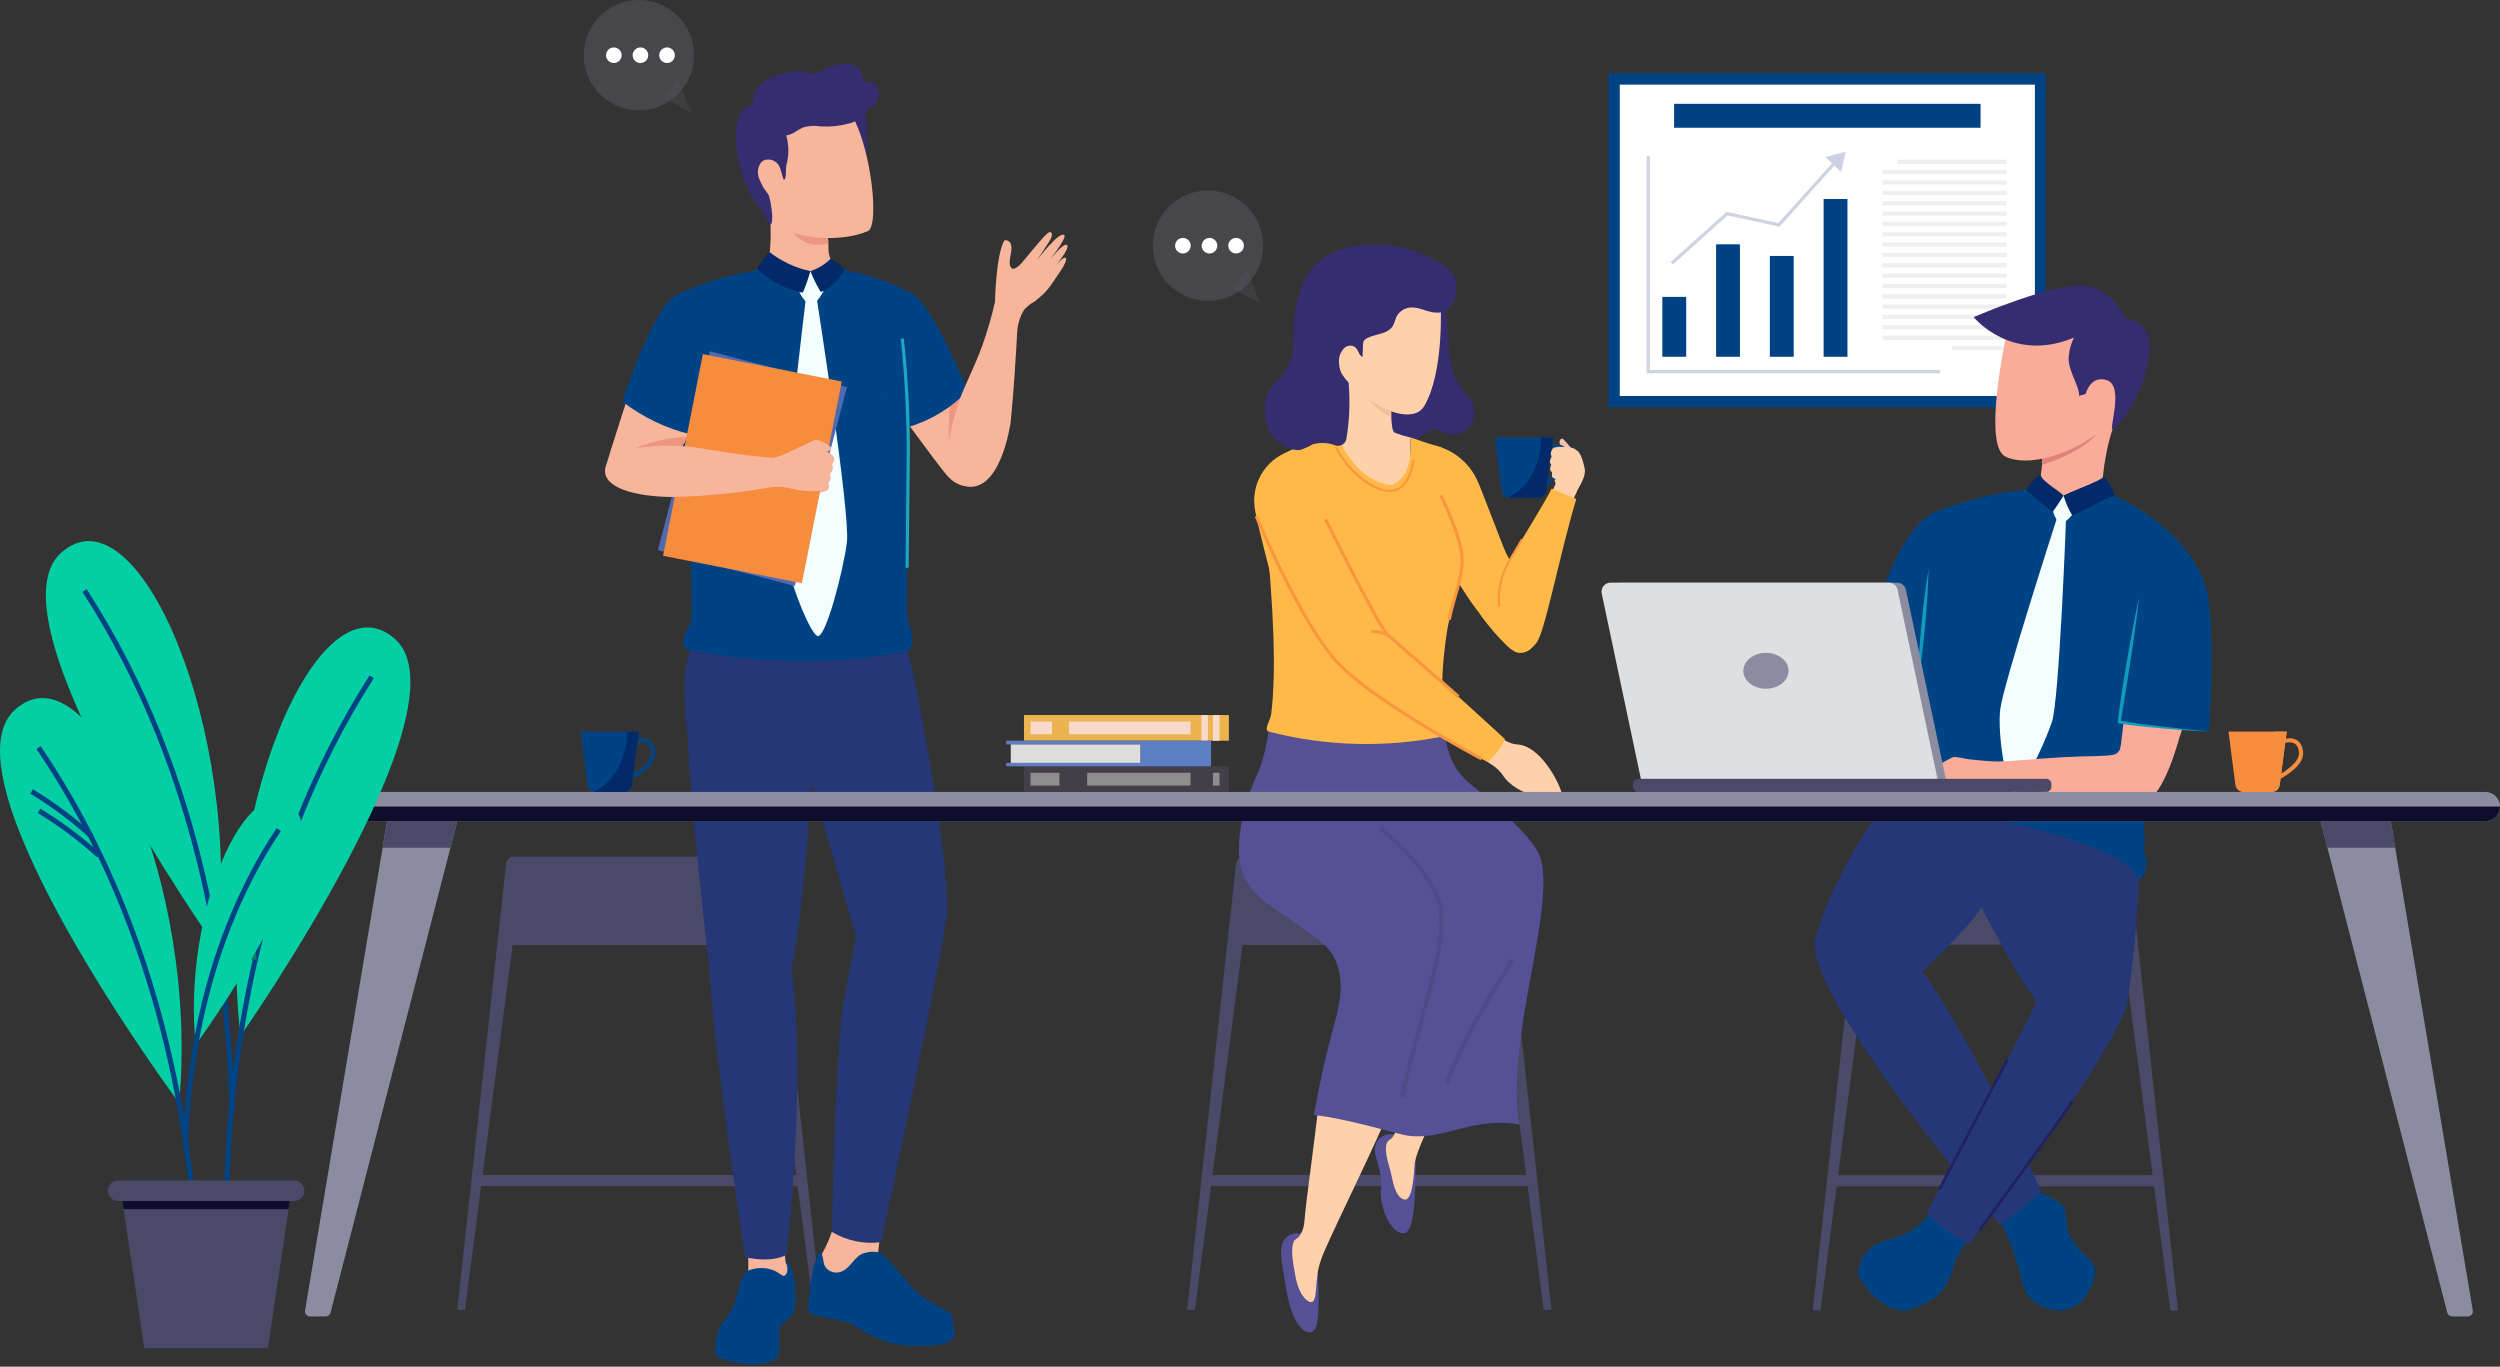 <svg width="600" height="328" viewBox="0 0 600 328" fill="none" xmlns="http://www.w3.org/2000/svg">
<rect x="0" y="0" width="600" height="328" fill="#333333" stroke="none"/>
<path d="M490.949 17.59H386.046V97.755H490.949V17.59Z" fill="#004385"/>
<path d="M488.377 20.311H388.745V95.032H488.377V20.311Z" fill="white"/>
<path d="M475.337 24.917H401.783V30.664H475.337V24.917Z" fill="#004385"/>
<path d="M404.686 71.251H398.962V85.624H404.686V71.251Z" fill="#004385"/>
<path d="M417.587 58.635H411.863V85.625H417.587V58.635Z" fill="#004385"/>
<path d="M430.489 61.426H424.765V85.626H430.489V61.426Z" fill="#004385"/>
<path d="M443.389 47.762H437.665V85.625H443.389V47.762Z" fill="#004385"/>
<path d="M465.638 89.582H395.181V37.493H395.963V88.803H465.638V89.582Z" fill="#CFD2E2"/>
<path d="M401.497 63.468L400.975 62.886L414.379 50.851L426.794 53.548L440.238 38.582L440.82 39.105L427.072 54.409L414.604 51.7L401.497 63.468Z" fill="#CFD2E2"/>
<path d="M441.872 41.315L438.082 37.679L442.975 36.369L441.872 41.315Z" fill="#CFD2E2"/>
<path d="M481.548 38.318H455.372V39.344H481.548V38.318Z" fill="#EFEFEF"/>
<path d="M481.548 40.802H451.838V41.827H481.548V40.802Z" fill="#EFEFEF"/>
<path d="M481.548 43.285H451.838V44.311H481.548V43.285Z" fill="#EFEFEF"/>
<path d="M481.548 45.77H451.838V46.795H481.548V45.77Z" fill="#EFEFEF"/>
<path d="M481.548 48.253H451.838V49.278H481.548V48.253Z" fill="#EFEFEF"/>
<path d="M481.548 50.737H451.838V51.763H481.548V50.737Z" fill="#EFEFEF"/>
<path d="M481.548 53.22H451.838V54.245H481.548V53.22Z" fill="#EFEFEF"/>
<path d="M481.548 55.704H451.838V56.73H481.548V55.704Z" fill="#EFEFEF"/>
<path d="M481.548 58.188H451.838V59.214H481.548V58.188Z" fill="#EFEFEF"/>
<path d="M481.548 60.672H451.838V61.697H481.548V60.672Z" fill="#EFEFEF"/>
<path d="M481.548 63.156H451.838V64.182H481.548V63.156Z" fill="#EFEFEF"/>
<path d="M481.548 65.641H451.838V66.666H481.548V65.641Z" fill="#EFEFEF"/>
<path d="M481.548 68.123H451.838V69.148H481.548V68.123Z" fill="#EFEFEF"/>
<path d="M481.548 70.607H451.838V71.633H481.548V70.607Z" fill="#EFEFEF"/>
<path d="M481.548 73.091H451.838V74.116H481.548V73.091Z" fill="#EFEFEF"/>
<path d="M481.548 75.574H451.838V76.6H481.548V75.574Z" fill="#EFEFEF"/>
<path d="M481.548 78.058H451.838V79.083H481.548V78.058Z" fill="#EFEFEF"/>
<path d="M481.548 80.542H451.838V81.567H481.548V80.542Z" fill="#EFEFEF"/>
<path d="M481.549 83.026H468.46V84.052H481.549V83.026Z" fill="#EFEFEF"/>
<path d="M370.504 314.368H372.352L360.618 207.201C360.57 206.757 360.359 206.347 360.027 206.05C359.695 205.752 359.264 205.588 358.818 205.588H298.458C298.012 205.588 297.582 205.753 297.25 206.05C296.918 206.348 296.707 206.757 296.658 207.201L284.924 314.368H286.772L299.872 214.028C299.929 213.592 300.143 213.192 300.473 212.902C300.803 212.612 301.227 212.452 301.667 212.452H355.598C356.037 212.452 356.462 212.612 356.792 212.902C357.122 213.192 357.336 213.592 357.393 214.028L370.504 314.368Z" fill="#4A4A68"/>
<path d="M360.926 226.815H296.349L298.699 210.167H358.529L360.926 226.815Z" fill="#4A4A68"/>
<path d="M367.67 281.986H289.607V284.664H367.67V281.986Z" fill="#4A4A68"/>
<path d="M195.326 314.368H197.174L185.441 207.201C185.392 206.757 185.182 206.347 184.849 206.05C184.517 205.752 184.087 205.588 183.641 205.588H123.276C122.83 205.588 122.4 205.752 122.068 206.05C121.736 206.347 121.525 206.757 121.476 207.201L109.743 314.368H111.591L124.691 214.028C124.748 213.592 124.962 213.192 125.292 212.902C125.623 212.612 126.047 212.452 126.487 212.452H180.416C180.856 212.452 181.281 212.612 181.611 212.902C181.942 213.192 182.155 213.592 182.212 214.028L195.326 314.368Z" fill="#4A4A68"/>
<path d="M185.749 226.815H121.172L123.521 210.167H183.352L185.749 226.815Z" fill="#4A4A68"/>
<path d="M192.492 281.986H114.429V284.664H192.492V281.986Z" fill="#4A4A68"/>
<path d="M520.87 314.517H522.724L510.958 207.055C510.909 206.61 510.698 206.199 510.365 205.901C510.032 205.602 509.6 205.437 509.153 205.437H448.629C448.181 205.437 447.749 205.602 447.416 205.9C447.083 206.199 446.872 206.61 446.823 207.055L435.057 314.517H436.91L450.05 213.902C450.107 213.465 450.321 213.063 450.653 212.772C450.984 212.481 451.41 212.32 451.851 212.32H505.929C506.37 212.32 506.796 212.481 507.128 212.772C507.459 213.063 507.673 213.465 507.73 213.902L520.87 314.517Z" fill="#4A4A68"/>
<path d="M511.267 226.724H446.512L448.867 210.03H508.862L511.267 226.724Z" fill="#4A4A68"/>
<path d="M518.03 282.046H439.751V284.731H518.03V282.046Z" fill="#4A4A68"/>
<path d="M480.322 293.396C482.553 298.137 484.284 303.098 485.487 308.199C486.689 313.21 491.871 314.315 493.637 314.24C498.869 314.019 501.937 308.725 502.159 304.994C502.382 301.263 497.088 299.923 495.198 296.638C493.308 293.353 494.974 289.564 492.913 287.894C491.165 286.732 489.191 285.954 487.121 285.61" fill="#004385"/>
<path d="M482.352 295.258C483.612 295.218 484.848 294.904 485.975 294.338C487.102 293.773 488.092 292.969 488.878 291.983C488.992 291.842 488.838 291.586 488.669 291.711C486.739 293.172 484.608 294.348 482.343 295.202C482.337 295.204 482.332 295.209 482.329 295.215C482.326 295.22 482.325 295.227 482.326 295.233C482.327 295.24 482.33 295.245 482.335 295.25C482.339 295.254 482.345 295.257 482.352 295.258Z" fill="#004385"/>
<path d="M482.796 297.372C484.137 297.329 485.454 297.008 486.664 296.429C487.874 295.85 488.951 295.026 489.826 294.009C489.943 293.868 489.785 293.612 489.617 293.738C487.537 295.272 485.234 296.478 482.789 297.316C482.785 297.317 482.781 297.318 482.778 297.32C482.775 297.321 482.772 297.324 482.77 297.327C482.765 297.333 482.763 297.34 482.764 297.348C482.765 297.355 482.769 297.362 482.775 297.367C482.781 297.371 482.788 297.373 482.796 297.372Z" fill="#004385"/>
<path d="M483.397 299.467C484.834 299.393 486.242 299.035 487.54 298.413C488.837 297.79 489.998 296.917 490.956 295.843C491.074 295.702 490.913 295.446 490.747 295.572C488.514 297.235 486.03 298.531 483.389 299.411C483.385 299.411 483.381 299.413 483.378 299.414C483.375 299.416 483.372 299.419 483.37 299.422C483.368 299.425 483.366 299.428 483.365 299.432C483.364 299.436 483.364 299.439 483.365 299.443C483.365 299.447 483.366 299.45 483.368 299.454C483.37 299.457 483.373 299.46 483.376 299.462C483.379 299.464 483.382 299.466 483.386 299.467C483.39 299.467 483.393 299.468 483.397 299.467Z" fill="#004385"/>
<path d="M502.721 304.21C502.31 303.226 501.659 302.361 500.827 301.694L500.903 301.707C498.968 300.019 497.391 297.959 496.266 295.65C495.911 294.382 495.952 291.41 495.493 290.094C495.034 288.779 492.914 287.898 492.914 287.898C493.703 289.177 493.529 291.64 493.655 293.185C493.88 295.058 494.625 296.831 495.807 298.302C496.381 298.892 497.003 299.433 497.668 299.918C498.516 300.538 499.191 301.364 499.629 302.319C500.067 303.274 500.252 304.325 500.168 305.372C500.147 305.58 500.113 305.786 500.067 305.989C499.441 308.788 496.461 312.226 493.983 312.846C492.445 313.217 490.848 313.269 489.29 313C490.733 314.009 492.458 314.538 494.22 314.511C495.516 314.503 496.79 314.167 497.923 313.535C499.055 312.904 500.01 311.997 500.699 310.898C501.634 309.64 503.326 306.172 502.721 304.21Z" fill="#004385"/>
<path d="M473.031 296.871C471.673 298.452 470.492 300.177 469.509 302.015C468.751 303.808 467.717 311.342 460.882 313.193C460.36 313.33 459.829 313.432 459.294 313.499C451.03 314.548 446.053 307.32 446.053 305.47C446.075 304.276 446.374 303.104 446.928 302.046C447.574 300.817 448.535 299.781 449.711 299.044C452.451 297.354 455.768 297.28 459.14 295.035C461.396 293.438 463.4 291.513 465.086 289.323L473.031 296.871Z" fill="#004385"/>
<path d="M460.873 313.191C460.116 313.684 459.298 314.075 458.439 314.356C452.062 315.765 446.043 307.313 446.043 305.466C446.065 304.272 446.364 303.1 446.918 302.042C446.918 302.042 449.069 311.984 460.873 313.191Z" fill="#004385"/>
<path d="M462.495 294.538C463.143 295.748 464.04 296.807 465.126 297.646C466.212 298.485 467.464 299.085 468.798 299.406C468.983 299.454 469.109 299.182 468.939 299.091C466.579 297.91 464.421 296.362 462.547 294.504C462.523 294.479 462.489 294.504 462.502 294.538H462.495Z" fill="#004385"/>
<path d="M460.624 295.968C461.31 297.256 462.251 298.392 463.389 299.307C464.527 300.221 465.838 300.896 467.244 301.29C467.428 301.339 467.555 301.066 467.376 300.974C464.872 299.681 462.603 297.977 460.662 295.934C460.657 295.928 460.65 295.924 460.643 295.923C460.636 295.922 460.628 295.924 460.622 295.929C460.616 295.933 460.612 295.94 460.611 295.947C460.61 295.954 460.612 295.962 460.616 295.968H460.624Z" fill="#004385"/>
<path d="M458.846 297.545C460.385 300.31 462.945 302.362 465.978 303.264C466.162 303.316 466.289 303.039 466.119 302.948C463.417 301.566 460.974 299.726 458.898 297.511C458.894 297.505 458.887 297.501 458.88 297.5C458.872 297.499 458.865 297.501 458.859 297.506C458.853 297.51 458.849 297.517 458.848 297.524C458.847 297.532 458.849 297.539 458.853 297.545H458.846Z" fill="#004385"/>
<path d="M452.846 147.398C452.846 147.398 448.049 162.275 448.535 165.554C449.021 168.833 454.751 172.112 459.112 170.533C463.473 168.954 464.08 151.952 464.08 151.952" fill="#FBAB99"/>
<path d="M478.227 192.52C478.227 192.52 478.774 212.922 475.128 218.387C471.483 223.852 461.364 233.1 461.364 233.1C473.394 249.678 490.021 286.063 490.021 286.063L480.089 294.078C480.089 294.078 435.482 242.181 435.421 226.281C439.799 209.159 452.546 192.52 452.546 192.52" fill="#253777"/>
<path d="M513.386 211.288C513.386 211.288 512.454 230.715 510.224 242.067C503.433 258.829 472.573 298.514 472.573 298.514C470.668 297.717 468.875 296.675 467.239 295.415C465.955 294.437 464.732 293.381 463.577 292.253C463.177 291.87 462.797 291.466 462.44 291.043C462.44 291.043 476.919 263.998 480.956 255.918C485.323 247.175 488.607 241.957 488.491 239.887C485.721 236.71 479.135 224.644 475.491 217.772V217.757C473.941 214.871 472.94 212.919 472.94 212.919L472.023 195.431L485.328 191.787C485.328 191.787 510.782 196.276 511.317 196.831C511.852 197.386 513.386 211.288 513.386 211.288Z" fill="#253777"/>
<path d="M529.009 139.751C524.455 127.911 513.024 121.721 506.883 118.692C505.333 117.925 504.85 117.728 504.85 117.728L489.34 117.51C489.34 117.51 488.703 117.491 485.899 117.622C479.354 117.927 466.092 121.552 462.834 123.779C453.908 129.883 448.499 152.474 448.499 152.474L460.8 157.907C460.8 157.907 459.933 173.158 456.608 184.007C456.09 185.533 455.202 186.907 454.022 188.006C453.784 188.236 453.603 188.52 453.496 188.834C453.388 189.147 453.356 189.482 453.402 189.81C453.141 189.9 452.904 190.049 452.711 190.247C452.518 190.445 452.374 190.685 452.29 190.948C452.207 191.211 452.186 191.491 452.229 191.763C452.273 192.036 452.38 192.295 452.542 192.519C452.542 192.519 508.649 198.894 513.393 211.282C514.326 210.334 514.931 209.112 515.117 207.795C515.303 206.478 515.061 205.136 514.427 203.967C514.737 203.12 514.83 202.21 514.695 201.319C514.324 197.49 514.573 193.626 515.431 189.876L518.556 174.664L530.153 175.574C530.153 175.574 532.139 147.888 529.009 139.751Z" fill="#004385"/>
<path d="M509.654 173.458L508.651 181.843L520.678 184.121L523.716 175.06" fill="#FBAB99"/>
<path d="M493.643 124.438C493.643 124.438 480.884 163.922 480.074 170.128C479.264 176.334 481.692 189.481 483.173 190.368C484.653 191.255 490.702 178.629 492.47 173.231C494.237 167.833 495.839 124.792 495.839 124.792" fill="#F3FEFF"/>
<path d="M514.94 179.831L509.015 178.793C509.022 179.299 508.87 179.795 508.58 180.209C508.29 180.624 507.876 180.937 507.398 181.103C505.761 181.558 500.838 181.409 495.434 181.709C487.255 182.164 483.038 182.785 478.891 182.757C477.263 182.747 472.4 182.212 472.4 182.212C472.4 182.212 469.824 181.695 469.005 181.648C468.187 181.602 459.692 187.009 459.647 187.508C459.602 188.007 461.931 187.963 465.105 188.235C467.673 188.456 472.769 188.319 474.623 188.26L474.671 188.39L490.678 190.066C490.678 190.066 511.014 192.027 515.067 191.789C519.119 191.551 522.886 177.532 522.886 177.532L514.94 179.831Z" fill="#FBAB99"/>
<path d="M508.878 98.953L489.44 101.927C489.824 103.838 490.053 105.777 490.124 107.726C490.188 109.008 490.174 110.293 490.081 111.574C490.004 113.011 489.757 114.433 489.343 115.811C489.011 116.603 488.041 117.502 485.9 117.623C485.9 117.623 486.783 123.343 495.845 123.356C504.643 123.367 506.884 118.692 506.884 118.692C506.884 118.692 506.764 118.628 506.575 118.504C505.664 117.896 504.983 117 504.64 115.959C504.455 115.415 505.57 104.078 508.878 98.953Z" fill="#FBAB99"/>
<path d="M503.123 104.214C499.493 108.469 492.277 110.917 490.08 111.574C490.173 110.293 490.187 109.008 490.123 107.726C496.069 104.972 506.212 100.57 503.123 104.214Z" fill="#E08379"/>
<path d="M482.372 78.096C481.871 79.217 481.505 80.395 481.282 81.603C480.131 87.277 476.443 107.351 481.365 109.614C487.103 112.254 496.561 108.628 501.226 105.481C510.082 99.513 512.808 97.93 512.819 87.23C512.833 72.386 489.098 63.65 482.372 78.096Z" fill="#FBAB99"/>
<path d="M473.681 76.108C473.681 76.108 482.728 87.312 497.756 81.027C497.756 81.027 495.814 84.763 496.724 87.95C497.634 91.138 499.002 93.004 499.002 95.009L500.551 94.554C500.551 94.554 501.736 89.863 505.743 91.275C509.751 92.686 506.155 102.898 507.011 103.036C507.867 103.174 512.574 97.558 514.668 90.341C516.763 83.123 516.854 77.748 509.841 76.2C509.101 74.284 507.89 72.587 506.318 71.266C504.747 69.944 502.868 69.041 500.854 68.64C493.931 67.305 473.681 76.108 473.681 76.108Z" fill="#362D70"/>
<path d="M485.898 117.622C485.898 117.622 488.269 117.04 488.724 116.177C489.026 115.53 489.225 114.841 489.314 114.133L491.734 116.774C493.226 117.692 494.915 118.523 495.115 120.262L495.397 122.675L495.819 120.831C496.016 119.953 496.462 119.151 497.103 118.52C497.744 117.89 498.553 117.457 499.434 117.274C501.329 116.911 503.177 116.329 504.938 115.541C505.348 116.986 506.279 118.228 507.551 119.025C505.894 120.901 503.837 122.381 501.531 123.355C497.464 124.372 493.19 124.199 489.218 122.856C486.3 121.643 485.898 117.622 485.898 117.622Z" fill="#004385"/>
<path d="M513.386 143.332C513.104 145.849 512.796 148.361 512.44 150.864C512.083 153.367 511.745 155.874 511.348 158.37C510.951 160.866 510.606 163.372 510.173 165.863L509.563 169.602L509.272 171.473C509.187 172.091 509.066 172.731 509.005 173.304L508.708 172.948C512.245 173.566 515.82 174.016 519.397 174.425C522.973 174.861 526.559 175.213 530.146 175.575C526.544 175.423 522.948 175.159 519.352 174.871C515.76 174.549 512.168 174.182 508.591 173.644L508.274 173.596L508.294 173.286C508.38 171.946 508.584 170.742 508.755 169.474L509.304 165.719C509.659 163.214 510.104 160.724 510.523 158.229C510.941 155.735 511.386 153.247 511.869 150.764C512.331 148.283 512.842 145.806 513.386 143.332Z" fill="#119CBC"/>
<path d="M460.205 164.709C460.205 164.709 460.223 162.942 460.358 160.306C460.444 158.989 460.499 157.448 460.64 155.798L461.062 150.647L461.606 145.508C461.775 143.867 462.006 142.343 462.17 141.033C462.526 138.416 462.839 136.678 462.839 136.678C462.839 136.678 462.822 138.443 462.685 141.081C462.599 142.398 462.544 143.939 462.403 145.589L461.981 150.738L461.437 155.878C461.265 157.519 461.037 159.043 460.874 160.353C460.514 162.971 460.205 164.709 460.205 164.709Z" fill="#119CBC"/>
<path d="M465.435 285.442C465.435 285.442 479.192 259.277 481.743 254.364" stroke="#202063" stroke-width="0.653" stroke-miterlimit="10"/>
<path d="M475.095 295.229C475.095 295.229 493.773 269.9 497.444 264.151" stroke="#202063" stroke-width="0.653" stroke-miterlimit="10"/>
<path d="M494.062 119.058C495.089 118.841 496.161 118.991 497.09 119.48C497.696 119.903 498.014 121.875 498.014 122.418C498.014 122.962 496.49 124.522 495.843 125.058C495.082 125.042 494.325 124.934 493.59 124.736C492.937 123.681 492.57 122.476 492.522 121.237C492.609 120.785 492.792 120.357 493.057 119.981C493.322 119.606 493.665 119.291 494.062 119.058Z" fill="#F3FEFF"/>
<path d="M495.259 118.963C495.259 118.963 493.075 122.376 492.643 122.831C490.432 121.178 488.316 119.401 486.304 117.51C486.423 116.913 489.403 113.664 489.814 113.921C489.636 115.276 494.249 117.766 495.259 118.963Z" fill="#022A68"/>
<path d="M497.32 123.68C499.928 122.835 504.503 119.736 507.557 119.032C507.488 118.046 505.671 114.624 504.688 114.524C504.778 115.16 495.29 118.645 495.259 118.963C495.748 120.615 496.44 122.199 497.32 123.68Z" fill="#022A68"/>
<path d="M467.105 187.437H395.915L386.407 142.42C386.342 142.109 386.346 141.788 386.421 141.48C386.495 141.171 386.637 140.883 386.837 140.637C387.037 140.39 387.289 140.192 387.575 140.055C387.862 139.919 388.175 139.848 388.492 139.848H455.325C455.813 139.847 456.287 140.015 456.667 140.323C457.047 140.631 457.31 141.06 457.411 141.538L467.105 187.437Z" fill="#8C8CA1"/>
<path d="M465.105 187.437H393.916L384.408 142.42C384.342 142.109 384.347 141.788 384.421 141.48C384.495 141.171 384.638 140.883 384.837 140.637C385.037 140.39 385.289 140.192 385.576 140.055C385.862 139.919 386.175 139.848 386.493 139.848H453.325C453.814 139.847 454.288 140.015 454.668 140.323C455.048 140.631 455.31 141.06 455.411 141.538L465.105 187.437Z" fill="#DEDFE1"/>
<path d="M491.063 186.905H393.185C392.484 186.905 391.916 187.473 391.916 188.174V188.798C391.916 189.499 392.484 190.068 393.185 190.068H491.063C491.764 190.068 492.332 189.499 492.332 188.798V188.174C492.332 187.473 491.764 186.905 491.063 186.905Z" fill="#4A4A68"/>
<path d="M423.823 165.292C426.819 165.292 429.247 163.367 429.247 160.994C429.247 158.62 426.819 156.696 423.823 156.696C420.828 156.696 418.4 158.62 418.4 160.994C418.4 163.367 420.828 165.292 423.823 165.292Z" fill="#8C8CA1"/>
<path d="M314.546 297.384C314.014 296.792 313.328 296.36 312.565 296.136C311.801 295.912 310.99 295.905 310.223 296.117C309.613 296.288 309.059 296.616 308.614 297.067C308.17 297.518 307.85 298.077 307.687 298.689C307 301.202 308.08 305.139 308.724 309.505C309.288 313.357 311.126 319.647 314.388 319.759C317.65 319.87 316.063 307.232 316.25 301.554" fill="#565196"/>
<path d="M336.933 273.623C336.402 273.031 335.716 272.598 334.952 272.374C334.189 272.15 333.378 272.144 332.611 272.355C332.002 272.527 331.448 272.854 331.003 273.305C330.558 273.756 330.239 274.314 330.076 274.926C329.388 277.439 331.96 280.653 331.424 285.338C330.98 289.205 333.514 295.882 336.776 295.996C340.039 296.11 339.618 283.151 339.806 277.474" fill="#565196"/>
<path d="M338.693 242.839C338.693 242.839 337.4 253.478 335.996 264.154C335.829 265.422 335.624 267.524 335.401 269.758C335.3 270.953 334.857 272.094 334.125 273.045C333.772 273.492 333.148 273.542 332.819 274.407C332.043 276.46 333.65 280.228 334.115 282.831C334.829 286.555 336.132 287.902 337.254 287.902C339.166 287.902 339.388 280.708 339.537 279.168C339.959 274.792 350.806 254.683 356.52 241.246L338.693 242.839Z" fill="#FFD1AB"/>
<path d="M316.305 266.603C316.305 266.603 315.013 277.242 313.609 287.918C313.443 289.178 313.237 291.287 313.015 293.521C312.913 294.716 312.47 295.857 311.738 296.807C311.383 297.255 310.752 297.306 310.433 298.171C309.656 300.223 310.521 304.128 310.986 306.73C311.7 310.454 313.546 312.505 314.667 312.505C315.86 312.505 315.746 309.75 316.075 306.827C316.194 305.337 316.507 303.869 317.008 302.46C318.367 298.278 328.418 278.445 334.135 265.007L316.305 266.603Z" fill="#FFD1AB"/>
<path d="M369.55 205.434C367.912 200.919 357.907 192.269 352.56 187.877C350.121 185.868 348.378 183.142 347.578 180.086C347.047 178.256 346.736 176.37 346.652 174.467C346.652 170.426 309.399 174.467 309.399 174.467L304.453 175.569C304.083 178.431 303.422 181.249 302.481 183.978C302.239 184.661 301.97 185.344 301.67 186.013C301.328 186.639 296.793 196.296 297.402 205.584C298.017 214.992 307.513 218.663 311.708 222.117C315.902 225.571 325.389 228.291 320.287 245.617C318.269 252.88 316.616 260.24 315.333 267.668C315.333 267.668 318.528 267.426 335.93 272.151C345.407 274.724 352.702 267.718 364.696 269.897C360.927 250.345 373.813 217.176 369.55 205.434Z" fill="#565196"/>
<path d="M331.186 198.706C331.186 198.706 344.633 209.145 345.845 218.838C347.056 228.53 338.943 250.296 336.521 263.362" stroke="#4C4C89" stroke-width="1.032" stroke-miterlimit="10"/>
<path d="M375.235 108.053C374.794 107.583 374.471 107.014 374.296 106.393C374.193 105.641 374.637 105.21 374.945 105.267C375.254 105.323 376.126 106.457 376.605 106.97C377.084 107.482 377.806 108.421 377.806 108.421" fill="#F4C3AE"/>
<path d="M372.307 118.253C372.68 117.585 373.018 116.898 373.32 116.194C373.441 115.771 372.91 115.732 373.179 114.406C373.179 114.406 372.193 109.554 373.259 108.406C374.326 107.258 377.432 106.97 378.304 108.054C379.236 108.318 379.964 110.651 380.328 112.468C380.691 114.285 379.115 116.6 378.751 117.321C378.388 118.042 377.54 120.041 377.54 120.041" fill="#FFD1AB"/>
<path d="M370.504 147.598C368.598 149.825 367.533 152.65 367.494 155.581C366.997 156.076 366.368 156.418 365.682 156.564C364.996 156.711 364.282 156.657 363.626 156.409C362.953 156.018 362.324 155.555 361.751 155.029C359.586 152.807 357.552 150.462 355.659 148.005C355.44 147.715 355.325 147.541 355.325 147.541C349.707 140.338 345.477 132.154 342.85 123.406C341.484 118.521 342.005 112.778 346.587 110.306C347.954 110.772 349.214 111.508 350.293 112.469C351.371 113.43 352.246 114.597 352.867 115.902C354.801 119.538 358.669 127.417 362.333 134.425C365.909 141.216 369.267 147.163 370.504 147.598Z" fill="#FFB948"/>
<path d="M344.271 106.903C346.387 107.392 348.372 108.334 350.088 109.665C351.805 110.997 353.211 112.684 354.211 114.613C354.719 115.623 355.171 116.66 355.565 117.72C357.338 122.227 359.419 127.721 361.192 132.229C358.767 134.184 356.193 133.679 353.727 134.599C351.402 135.466 348.912 135.803 346.44 135.585C346.019 135.566 345.604 135.474 345.213 135.315C344.716 135.043 344.281 134.669 343.937 134.219C343.177 133.348 342.439 132.46 341.721 131.555C341.058 130.816 340.552 129.949 340.234 129.008C340.002 127.678 340.123 126.31 340.585 125.04" fill="#FFB948"/>
<path d="M346.317 72.817C348.28 78.776 346.782 86.594 349.81 91.761C351.022 93.829 353.075 95.454 353.657 97.78C353.904 98.764 353.861 99.799 353.532 100.759C353.203 101.718 352.603 102.563 351.804 103.189C351.006 103.815 350.043 104.196 349.032 104.286C348.022 104.376 347.006 104.171 346.11 103.696C345.742 103.464 345.352 103.27 344.945 103.117C343.446 102.679 342.092 104.009 340.805 104.889C340.029 105.452 339.135 105.832 338.19 105.999C337.246 106.166 336.276 106.116 335.354 105.852C333.028 105.075 331.59 102.73 330.815 100.403C328.649 93.899 330.187 86.778 332.19 80.223C333.19 76.947 334.666 73.312 337.879 72.122" fill="#362D70"/>
<path d="M378.311 119.772C374.444 132.61 371.158 149.882 369.079 153.749C368.68 154.46 368.141 155.083 367.494 155.58C366.997 156.075 366.368 156.416 365.682 156.563C364.996 156.71 364.282 156.656 363.626 156.408C362.953 156.017 362.324 155.554 361.751 155.028C359.512 152.875 357.473 150.525 355.659 148.004C355.441 147.714 355.325 147.539 355.325 147.539C357.392 143.03 359.733 138.65 362.333 134.425C366.345 127.606 370.721 120.621 372.393 117.284L378.311 119.772Z" fill="#FFB948"/>
<path d="M338.57 117.32L322.135 114.841L310.836 108.546C310.836 108.546 322.584 104.654 322.684 103.486C322.784 102.319 322.28 90.416 322.28 90.416L328.451 94.164L333.87 97.462C333.87 97.462 333.847 98.684 333.904 100.054C333.971 101.714 334.161 103.588 334.666 103.801C335.911 104.31 337.199 104.708 338.514 104.991L338.57 117.32Z" fill="#FFD1AB"/>
<path d="M333.903 100.054C331.051 98.866 328.721 96.692 327.34 93.928L328.45 94.164L333.869 97.462C333.869 97.462 333.847 98.685 333.903 100.054Z" fill="#F4C09A"/>
<path d="M376.359 108.534C376.223 108.149 376.007 107.796 375.726 107.5C375.444 107.204 375.103 106.971 374.725 106.817C374.014 106.565 373.247 106.52 372.512 106.687L372.734 104.997H369.917H358.757L360.415 117.782C360.449 118.042 360.534 118.292 360.666 118.519C360.797 118.745 360.973 118.943 361.182 119.101C361.523 119.356 361.937 119.494 362.363 119.494H369.124C369.545 119.496 369.955 119.362 370.295 119.114L370.305 119.106L370.313 119.096C370.52 118.94 370.694 118.744 370.824 118.52C370.954 118.296 371.039 118.048 371.072 117.791L371.267 116.319C371.917 115.969 372.545 115.578 373.146 115.149C375.308 113.515 377.529 111.525 376.359 108.534ZM372.54 114.349C372.177 114.613 371.801 114.859 371.413 115.084L372.377 107.728C373.024 107.528 373.716 107.531 374.361 107.738C374.612 107.843 374.837 108.001 375.022 108.201C375.206 108.401 375.346 108.638 375.43 108.896C376.262 111.02 375.002 112.506 372.54 114.349Z" fill="#004385"/>
<path d="M372.74 105.001L372.517 106.691L372.376 107.732L371.413 115.088L371.255 116.319L371.06 117.791C371.027 118.048 370.943 118.296 370.812 118.52C370.682 118.744 370.508 118.939 370.301 119.095L370.293 119.105L370.283 119.114C369.943 119.362 369.533 119.495 369.112 119.494H362.351C362.182 119.493 362.014 119.471 361.851 119.429C362.958 118.971 369.62 115.749 369.905 105.001H372.74Z" fill="#022A68"/>
<path d="M376.348 107.376C376.348 107.376 373.094 106.909 372.594 107.727C372.094 108.545 372.11 109.067 372.313 109.34C372.515 109.613 372.031 110.145 371.969 110.691C371.95 110.847 371.972 111.005 372.032 111.15C372.092 111.296 372.189 111.423 372.313 111.52C372.189 111.81 372.099 112.114 372.046 112.425C371.905 112.988 372.389 113.144 372.486 113.391C372.583 113.637 372.328 114.118 372.555 114.481C372.782 114.845 373.351 114.981 374.578 115.14C375.984 115.194 377.367 114.775 378.508 113.952" fill="#FFD1AB"/>
<path d="M347.487 150.359C346.646 155.166 346.185 160.031 346.107 164.911C346.186 168.18 346.224 171.45 347.366 174.04C348.538 176.694 347.023 176.588 346.559 176.684C332.622 179.527 318.22 179.146 304.453 175.568C303.208 175.164 304.919 172.827 305.098 171.316C306.284 161.289 305.845 146.881 303.408 123.142C302.507 114.315 304.949 111.976 305.521 111.263C306.83 109.785 308.448 108.614 310.261 107.832C313.728 106.361 317.346 105.275 321.049 104.592C321.049 104.592 324.626 115.192 333.945 116.471C339.033 114.377 338.582 107.951 338.51 104.999C340.167 105.45 340.905 105.916 346.07 107.441C347.51 109.52 346.259 113.867 348.606 120.337C350.024 124.391 350.775 128.648 350.83 132.943C350.921 135.136 350.723 137.332 350.241 139.474C349.276 143.006 348.2 146.655 347.487 150.359Z" fill="#FFB948"/>
<path d="M345.766 73.13C345.766 73.13 346.611 89.434 341.784 97.499C339.37 101.533 331.452 98.908 326.263 93.854C312.514 93.854 316.107 80.59 316.179 79.688C316.251 78.785 336.463 70.944 336.463 70.944L345.766 73.13Z" fill="#FFD1AB"/>
<path d="M349.543 69.801C349.506 70.73 349.264 71.639 348.833 72.463C348.403 73.286 347.795 74.004 347.053 74.564C346.397 74.889 345.672 75.051 344.94 75.036C342.606 75.081 340.677 73.565 338.4 73.813C337.272 73.943 336.24 74.511 335.528 75.395C334.708 76.415 334.823 77.829 333.856 78.775C332.319 80.301 329.928 80.167 328.1 81.17C327.784 81.306 327.512 81.527 327.316 81.81C327.169 82.117 327.1 82.455 327.113 82.796C327.079 83.749 327.045 84.714 327.013 85.679C326.103 85.276 326.003 83.989 325.262 83.335C324.87 83.06 324.395 82.927 323.917 82.96C323.439 82.993 322.987 83.188 322.636 83.514C321.956 84.189 321.515 85.067 321.38 86.016C321.266 87.188 321.44 88.37 321.885 89.46C322.384 90.312 322.982 91.103 323.666 91.816C324.059 96.362 323.874 100.939 323.115 105.439C323.049 105.71 322.928 105.965 322.76 106.188C322.592 106.41 322.38 106.596 322.138 106.734C321.895 106.872 321.627 106.959 321.35 106.99C321.072 107.02 320.791 106.994 320.525 106.912L320.505 106.905C318.77 106.22 316.858 106.126 315.064 106.636C314.096 107.195 313.074 107.654 312.013 108.005C310.963 108.11 309.909 107.862 309.016 107.301C308.714 107.145 308.411 106.964 308.119 106.785C306.49 106.026 305.185 104.709 304.44 103.072C303.486 100.492 303.031 96.531 304.361 94.029C305.27 92.339 306.964 91.225 308.13 89.699C309.609 87.473 310.384 84.854 310.355 82.181C310.32 79.527 310.5 76.875 310.893 74.25C311.846 69.818 313.114 65.59 316.527 62.729C322.001 58.151 334.585 56.011 346.729 63.827C347.713 64.457 348.5 65.351 348.998 66.408C349.496 67.465 349.685 68.641 349.543 69.801Z" fill="#362D70"/>
<path d="M332.554 153.373C331.396 149.943 321.053 127.645 317.948 120.182C317.452 118.825 316.688 117.581 315.703 116.524C314.717 115.467 313.529 114.618 312.21 114.028C307.42 116.061 306.365 121.728 307.27 126.714C311.059 147.611 325.231 164.236 327.446 164.921C324.825 157.423 332.554 153.373 332.554 153.373Z" fill="#FFD1AB"/>
<path d="M361.082 186.629C361.071 186.629 361.062 186.611 361.055 186.597C360.242 185.267 359.115 184.157 357.772 183.365C346.617 175.925 330.478 167.473 327.446 164.921C327.446 164.921 319.999 159.287 332.217 152.475C334.308 152.873 353.567 170.786 360.065 176.822C361.219 177.909 362.71 178.567 364.291 178.686C369.461 179.039 373.955 187.154 374.82 190.377C375.258 191.993 365.745 192.377 361.082 186.629Z" fill="#FFD1AB"/>
<path d="M309.153 108.406C306.504 109.396 304.267 111.253 302.807 113.674C301.346 116.095 300.747 118.939 301.107 121.744C301.435 124.853 306.59 144.13 306.59 144.13C309.823 144.314 313.064 144.015 316.208 143.244C320.736 141.913 325.616 136.02 325.616 136.02C325.616 136.02 321.975 130.204 321.531 126.045C321.25 123.453 324.764 125.46 324.764 125.46L321.867 111.497L309.153 108.406Z" fill="#FFB948"/>
<path d="M362.917 230.173C361.309 234.137 354.204 242.53 347.208 259.977" stroke="#4C4C89" stroke-width="1.032" stroke-miterlimit="10"/>
<path d="M357.052 182.888C358.809 181.369 360.221 179.49 361.191 177.379C361.191 177.379 347.834 165.156 344.88 162.521C341.926 159.885 332.949 152.617 332.553 151.844C332.157 151.07 325.616 136.02 325.616 136.02L312.033 144.006C312.033 144.006 317.756 154.479 320.073 157.796C322.946 161.593 326.377 164.932 330.25 167.7C334.476 170.881 357.052 182.888 357.052 182.888Z" fill="#FFB948"/>
<path d="M301.495 123.876C301.495 123.876 311.993 149.135 320.78 158.76C329.567 168.385 355.601 182.115 355.601 182.115" stroke="#F9973E" stroke-width="0.774" stroke-miterlimit="10"/>
<path d="M318.12 124.58C318.12 124.58 330.887 150.474 333.138 152.47C335.389 154.466 346.887 164.319 350.017 167.172" stroke="#F9973E" stroke-width="0.774" stroke-miterlimit="10"/>
<path d="M345.823 118.89C345.823 118.89 350.196 127.855 350.818 132.943C351.439 138.031 348.696 143.682 347.826 148.727" stroke="#F9973E" stroke-width="0.774" stroke-miterlimit="10"/>
<path d="M359.797 145.605C359.396 141.701 360.287 137.774 362.333 134.426L365.291 129.455" stroke="#F9973E" stroke-width="0.516" stroke-miterlimit="10"/>
<path d="M329.138 151.595C330.556 151.5 331.97 151.827 333.203 152.533" stroke="#F9973E" stroke-width="0.723" stroke-miterlimit="10"/>
<path d="M339.261 110.307C339.261 110.307 338.569 117.32 334.067 117.799C331.814 118.039 329.329 116.732 327.403 115.365C324.557 113.233 322.231 110.481 320.603 107.319" stroke="#F9973E" stroke-width="0.516" stroke-miterlimit="10"/>
<path d="M204.361 65.528C203.176 68.305 199.482 71.93 196.507 72.38C186.365 73.875 181.897 67.543 180.388 65.216C180.585 65.132 180.923 65.033 181.164 64.963C182.155 64.548 183.015 63.873 183.653 63.009C184.29 62.145 184.682 61.124 184.787 60.055C185.114 56.189 184.981 52.299 184.393 48.464L198.353 53.414C198.494 54.387 198.608 55.458 198.693 56.544C198.735 57.207 198.777 57.855 198.806 58.49C198.834 59.096 198.848 59.675 198.862 60.21C198.887 61.088 199.159 61.94 199.649 62.669C200.138 63.398 200.823 63.973 201.626 64.329L204.361 65.528Z" fill="#F7B59C"/>
<path d="M201.551 38.201C201.491 40.184 202.16 42.12 203.43 43.644C203.806 44.23 204.295 44.734 204.869 45.129C205.442 45.523 206.089 45.799 206.77 45.94C208.239 46.108 208.355 28.21 207.615 27.252C207.111 26.611 206.443 26.119 205.682 25.826C204.921 25.534 204.095 25.453 203.292 25.593" fill="#362D70"/>
<path d="M198.806 58.49C197.722 58.69 196.62 58.771 195.519 58.73C194.244 58.615 193.025 58.152 191.995 57.391C190.965 56.63 190.165 55.6 189.681 54.415C192.5 55.759 195.573 56.485 198.696 56.544C198.735 57.207 198.777 57.855 198.806 58.49Z" fill="#ED9780"/>
<path d="M201.973 24.42C208.643 30.195 211.445 54.05 208.312 55.446C202.416 58.074 191.337 57.727 186.211 53.726C180.664 49.397 180.364 39.156 180.285 32.684C180.213 26.808 181.657 18.924 189.095 19.142C193.871 19.348 198.426 21.215 201.973 24.42Z" fill="#F7B59C"/>
<path d="M183.591 31.204C184.524 31.976 185.661 32.458 186.865 32.591C188.068 32.725 189.283 32.504 190.362 31.955C191.121 31.456 191.907 30.999 192.715 30.584C194.149 30.189 195.652 30.108 197.121 30.349C199.229 30.465 201.342 30.255 203.386 29.726C204.428 29.524 205.413 29.095 206.27 28.468C206.821 28.037 207.324 27.547 207.77 27.008C207.997 26.652 208.27 26.328 208.581 26.043C208.808 25.871 209.076 25.761 209.318 25.62C209.769 25.301 210.144 24.886 210.416 24.405C210.687 23.923 210.848 23.388 210.888 22.836C210.927 22.285 210.844 21.732 210.643 21.217C210.443 20.702 210.131 20.237 209.729 19.858C209.52 19.684 209.275 19.562 209.011 19.498C208.373 19.451 207.74 19.644 207.236 20.038C207.246 18.939 206.969 17.856 206.432 16.897C206.084 16.437 205.643 16.058 205.137 15.783C204.631 15.508 204.072 15.345 203.498 15.304C202.348 15.231 201.195 15.386 200.106 15.76C198.966 16.103 197.857 16.541 196.791 17.069C196.244 17.396 195.637 17.612 195.005 17.704C194.289 17.664 193.582 17.521 192.906 17.281C191.694 17.073 190.451 17.112 189.254 17.397C187.034 17.678 184.917 18.501 183.09 19.791C182.128 20.497 181.401 21.476 181.004 22.601C180.607 23.726 180.559 24.945 180.864 26.098" fill="#362D70"/>
<path d="M186.627 28.543C187.758 29.636 188.497 31.072 188.73 32.628C189.36 34.907 189.362 37.313 188.737 39.593C188.529 40.228 188.795 43.256 188.138 43.115C187.885 43.064 187.575 40.962 186.985 39.816C186.064 38.041 183.444 37.824 182.57 39.126C181.008 41.454 182.558 43.589 183.029 44.666C183.417 45.546 184.37 46.319 184.63 47.212C184.962 48.358 185.706 52.596 185.11 53.717C184.613 54.655 183.269 50.752 182.565 50.055C177.326 44.874 173.821 28.25 179.504 25.538C180.024 25.221 180.605 25.014 181.209 24.93C181.813 24.846 182.428 24.887 183.015 25.051" fill="#362D70"/>
<path d="M217.863 156.23C214.368 160.86 200.819 160.613 195.018 160.315C172.665 159.145 165.802 156.23 165.802 156.23C161.592 154.946 165.853 150.618 165.925 148.55C166.539 130.993 162.979 103.475 162.979 103.475L170.37 67.634C173.826 66.499 177.356 65.605 180.935 64.958C180.935 64.958 185.366 72.239 193.621 72.356C195.845 72.473 198.038 71.792 199.805 70.436C201.573 69.079 202.797 67.137 203.26 64.958C207.538 65.736 211.699 67.056 215.643 68.888L218.059 101.739L217.602 146.251C217.659 147.85 217.969 149.429 218.522 150.93C219.135 152.646 219.59 155.077 217.863 156.23Z" fill="#004385"/>
<path d="M227.054 85.075C227.054 85.075 235.704 102.119 236.717 104.358C240.049 111.703 233.323 121.292 227.107 113.904C224.179 110.422 212.759 94.606 212.759 94.606" fill="#F7B59C"/>
<path d="M228.734 91.039C228.734 91.039 226.423 104.911 228.734 112.189L233.015 94.979L228.734 91.039Z" fill="#ED9780"/>
<path d="M169.021 96.019C169.021 96.019 167.411 100.19 164.994 104.827C163.973 106.812 162.844 108.74 161.613 110.602C160.347 112.624 158.76 114.426 156.914 115.938C150.749 120.5 144.927 113.945 145.331 112.233C145.736 110.522 150.894 94.566 150.894 94.566L169.021 96.019Z" fill="#F7B59C"/>
<path d="M164.994 104.827C163.972 106.812 162.844 108.74 161.613 110.602H156.722L152.044 107.726C156.153 105.995 160.539 105.014 164.994 104.827Z" fill="#ED9780"/>
<path d="M219.329 70.723C216.104 68.953 212.711 67.507 209.201 66.405L212.116 74.22C211.693 74.303 211.386 74.361 211.386 74.361C211.386 74.361 209.445 84.294 209.445 84.644C209.445 84.993 213.299 96.172 213.299 96.172L217.78 102.564C223.298 100.953 228.298 97.924 232.28 93.777C232.28 93.777 223.922 73.73 219.329 70.723Z" fill="#004385"/>
<path d="M162.349 70.728C166.001 69.124 169.753 67.76 173.583 66.644L171.391 74.288C171.813 74.371 172.119 74.429 172.119 74.429C172.119 74.429 174.167 84.378 174.06 84.703C171.878 91.447 169.115 97.988 165.803 104.255C159.811 102.808 154.194 100.108 149.322 96.333C149.322 96.333 156.633 73.846 162.349 70.728Z" fill="#004385"/>
<path d="M184.62 60.968C184.62 60.968 182.799 64.884 180.166 65.102C180.166 65.102 183.272 73.055 194.111 73.194C196.376 73.038 198.532 72.169 200.273 70.713C202.014 69.257 203.251 67.287 203.805 65.087C202.052 64.574 200.495 63.542 199.338 62.129C198.969 62.835 198.452 63.454 197.822 63.943C197.192 64.431 196.464 64.778 195.687 64.96C195.687 64.96 195.363 69.859 194.808 70.184C194.253 70.51 193.696 64.96 193.696 64.96C193.696 64.96 189.856 64.765 184.62 60.968Z" fill="#004385"/>
<path d="M216.553 81.255C217.488 90.043 217.97 98.874 217.997 107.711L217.704 136.254" stroke="#1BAAC1" stroke-width="0.751" stroke-miterlimit="10"/>
<path d="M193.363 71.966C193.363 71.966 187.346 121.781 187.821 129.335C188.295 136.889 194.216 151.932 196.182 152.64C198.148 153.349 202.405 136.967 203.256 130.152C204.107 123.337 196.058 71.877 196.058 71.877" fill="#F3FEFF"/>
<path d="M192.619 65.489C193.789 64.993 195.096 64.924 196.312 65.291C197.129 65.655 197.961 67.918 198.087 68.565C198.212 69.212 196.764 71.415 196.115 72.199C195.205 72.358 194.28 72.405 193.359 72.34C192.341 71.24 191.626 69.894 191.283 68.434C191.283 67.876 191.403 67.325 191.633 66.817C191.863 66.309 192.199 65.856 192.619 65.489Z" fill="#F3FEFF"/>
<path d="M249.065 68.388L248.414 66.548L244.201 64.442L240.626 66.321L239.396 71.739C239.396 71.739 239.503 71.97 239.667 72.332L238.833 72.295C238.004 75.998 236.942 79.645 235.652 83.213C233.821 88.21 231.074 93.496 230.159 96.35C229.905 97.144 229.58 98.242 229.214 99.495C229.214 99.495 229.102 99.845 228.939 100.441L228.884 100.631C227.942 104.118 225.588 114.594 230.766 116.438C240.122 119.768 242.564 101.235 242.564 101.235C243.292 93.981 243.804 85.666 244.114 79.861C244.199 77.916 244.77 76.024 245.774 74.358C246.485 73.577 247.31 72.909 248.221 72.377C250.237 71.147 249.065 68.388 249.065 68.388Z" fill="#F7B59C"/>
<path d="M238.795 72.54C238.795 72.54 238.985 61.246 241.049 57.689C241.222 57.652 241.402 57.649 241.577 57.681C241.751 57.714 241.918 57.781 242.067 57.878C242.215 57.975 242.343 58.102 242.443 58.249C242.542 58.396 242.611 58.562 242.646 58.736C243.1 60.091 241.966 62.508 242.425 63.76C242.884 65.013 243.626 64.482 244.529 63.803C245.432 63.124 251.03 55.667 251.926 55.703C252.822 55.74 252.415 56.854 252.077 57.508C251.739 58.161 248.88 62.428 248.88 62.428C248.88 62.428 254.288 55.312 255.432 56.44C256.173 57.17 251.04 63.551 251.04 63.551C251.04 63.551 255.33 57.802 256.121 58.873C256.795 59.788 252.964 64.217 252.964 64.217C252.964 64.217 255.26 61.318 255.791 61.905C256.464 62.649 253.313 66.759 252.458 68.082C251.294 69.819 249.796 71.307 248.052 72.461C246.875 72.949 245.963 73.216 245.614 74.152" fill="#F7B59C"/>
<path d="M203.265 92.918L170.401 84.305L157.893 132.033L190.757 140.646L203.265 92.918Z" fill="#516AAF"/>
<path d="M202.022 91.562L168.69 84.984L159.138 133.391L192.469 139.969L202.022 91.562Z" fill="#F68C3E"/>
<path d="M164.499 107.114C163.666 107.071 162.527 107.037 161.216 107.004C161.216 107.004 160.85 106.987 160.23 106.981H160.033C156.421 106.961 145.69 107.367 145.234 112.844C144.883 117.034 152.343 119.173 161.089 119.274C169.966 119.126 178.812 118.18 187.519 116.447L187.019 109.921C179.359 109.743 167.489 107.271 164.499 107.114Z" fill="#F7B59C"/>
<path d="M200.261 110.073C200.14 109.423 199.393 108.754 198.096 108.27L198.176 108.286C199.26 108.479 199.603 107.657 199.382 107.271C198.381 106.366 197.147 105.759 195.82 105.519C195.068 105.692 191.231 107.733 189.65 108.351C188.336 109.13 186.881 109.641 185.368 109.856L184.396 117.031C185.935 116.764 187.508 116.771 189.044 117.052C191.574 117.762 194.208 118.024 196.828 117.827L196.756 118.192C197.43 118.191 198.088 117.987 198.644 117.606C199.291 117.024 198.75 115.906 198.75 115.906C198.912 115.794 199.048 115.648 199.148 115.477C199.247 115.307 199.307 115.116 199.323 114.92C199.39 114.536 199.332 114.141 199.16 113.793C199.48 113.442 199.728 113.03 199.888 112.583C199.907 112.191 199.853 111.8 199.73 111.428C199.73 111.428 200.354 110.566 200.261 110.073Z" fill="#F7B59C"/>
<path d="M184.723 60.53C187.604 62.753 190.942 64.308 194.497 65.081C194.497 65.081 193.018 70.093 192.555 70.248C188.486 69.355 184.727 67.397 181.664 64.573C181.664 64.573 184.2 60.577 184.723 60.53Z" fill="#022A68"/>
<path d="M194.497 65.083C195.179 66.794 195.995 68.448 196.938 70.03C197.34 70.185 200.953 68.198 202.682 64.668C202.682 64.668 199.885 62.011 199.338 62.133C197.963 63.462 196.309 64.47 194.497 65.083Z" fill="#022A68"/>
<path d="M200.231 293.637C199.561 296.219 198.554 298.701 197.236 301.021L197.427 307.541L200.91 309.09L210.763 300.528C210.988 298.921 211.129 297.304 211.186 295.683L200.231 293.637Z" fill="#F7B59C"/>
<path d="M194.204 314.849C194.894 315.962 202.514 316.629 204.381 317.707C206.247 318.785 210.538 321.806 215.086 322.577C219.634 323.347 226.659 323.04 228.197 321.755C229.735 320.471 228.583 317.745 228.583 317.745C228.583 317.745 228.971 316.09 228.207 315.351C227.444 314.611 223.247 312.829 220.46 310.477C217.672 308.124 213.752 302.307 211.163 300.645C210.015 300.315 208.797 300.327 207.656 300.68C205.174 301.195 204.326 304.155 202.154 305.073C201.43 305.444 200.592 305.523 199.812 305.295C199.031 305.068 198.367 304.551 197.956 303.849C197.505 302.953 197.498 300.387 196.762 300.579C196.025 300.77 194.249 306.658 194.409 310.626C194.394 310.629 193.511 313.725 194.204 314.849Z" fill="#004385"/>
<path d="M194.204 314.849C194.894 315.962 202.514 316.63 204.381 317.707C206.247 318.785 210.538 321.806 215.086 322.577C219.634 323.347 226.659 323.04 228.197 321.755C229.735 320.471 228.583 317.745 228.583 317.745C228.583 317.745 226.961 319.968 218.029 318.561C209.097 317.154 208.168 314.993 205.261 313.817C201.772 312.348 198.128 311.279 194.398 310.629C194.398 310.629 193.511 313.725 194.204 314.849Z" fill="#004385"/>
<path d="M188.539 302.879L188.136 299.025L179.582 299.217L179.59 304.974L181.14 311.031C181.14 311.031 187.951 311.101 188.007 310.965C188.063 310.828 189.639 304.203 189.639 304.203L188.539 302.879Z" fill="#F7B59C"/>
<path d="M188.539 302.879C188.539 302.879 189.451 304.619 188.68 305.782C187.908 306.946 187.446 305.375 185.017 304.656C182.589 303.936 179.664 304.47 178.794 305.592C177.923 306.715 177.291 309.335 176.54 312.18C175.789 315.026 172.778 317.63 172.372 319.564C171.956 320.992 171.766 322.475 171.809 323.962C171.978 324.948 177.429 327.968 185.71 325.52C185.71 325.52 187.327 325.065 186.62 320.871C185.913 316.678 189.673 317.709 190.573 313.193C191.473 308.677 190.012 302.52 188.539 302.879Z" fill="#004385"/>
<path d="M190.85 310.777C190.3 311.89 189.584 312.914 188.729 313.814C187.653 314.759 185.877 315.693 185.479 316.964C185.082 318.234 185.902 320.106 185.753 321.374C185.603 322.642 183.527 324.013 180.479 324.235C177.431 324.458 172.951 323.229 171.867 322.204C171.867 322.204 171.422 324.627 171.824 325.237C172.227 325.847 173.888 326.537 178.252 327.264C182.616 327.99 186.37 326.602 186.833 325.208C187.297 323.815 186.749 319.695 187.091 318.737C187.433 317.779 190.219 315.836 190.432 315.09C190.645 314.345 191.281 311.658 190.85 310.777Z" fill="#004385"/>
<path d="M165.205 179.798C165.486 189.549 169.115 223.382 170.24 232.141C170.804 247.897 178.796 301.734 178.796 301.734C185.939 303.237 188.762 301.096 188.762 301.096C188.762 301.096 193.72 259.534 189.93 232.462C192.812 220.013 194.775 188.091 194.775 188.091C197.452 196.838 205.46 224.875 205.46 224.875C205.46 224.875 203.065 236.638 202.385 241.239C200.329 255.112 199.67 295.684 199.67 295.684C203.22 297.786 207.371 298.643 211.463 298.118C211.463 298.118 227.346 224.285 227.346 218.07C227.346 216.418 227.089 212.357 226.624 207.011C226.624 206.974 226.611 206.949 226.611 206.913C224.043 185.1 219.024 160.039 217.862 156.223C211.134 157.621 204.296 158.419 197.426 158.607C186.832 158.873 176.237 158.074 165.802 156.223C162.807 162.512 165.045 174.47 165.205 179.798Z" fill="#253777"/>
<g opacity="0.6">
<g opacity="0.6">
<g opacity="0.6">
<path opacity="0.6" d="M159.542 23.66L165.809 27.002L162.677 18.856" fill="#8C8CA1"/>
</g>
<path opacity="0.6" d="M153.343 26.487C160.657 26.487 166.586 20.558 166.586 13.244C166.586 5.929 160.657 0 153.343 0C146.029 0 140.099 5.929 140.099 13.244C140.099 20.558 146.029 26.487 153.343 26.487Z" fill="#8C8CA1"/>
</g>
</g>
<path d="M147.382 11.383C147.746 11.395 148.099 11.513 148.397 11.723C148.696 11.933 148.926 12.226 149.06 12.565C149.194 12.904 149.226 13.275 149.152 13.632C149.078 13.989 148.901 14.317 148.643 14.575C148.385 14.833 148.057 15.01 147.7 15.084C147.343 15.158 146.972 15.126 146.633 14.992C146.294 14.858 146.001 14.628 145.791 14.329C145.581 14.031 145.462 13.678 145.45 13.314C145.443 13.058 145.488 12.804 145.583 12.566C145.677 12.329 145.819 12.113 146 11.932C146.181 11.751 146.397 11.609 146.634 11.515C146.872 11.42 147.126 11.375 147.382 11.383Z" fill="white"/>
<path d="M153.764 11.383C154.128 11.395 154.482 11.513 154.78 11.723C155.078 11.933 155.308 12.226 155.442 12.565C155.576 12.904 155.608 13.275 155.534 13.632C155.46 13.989 155.283 14.317 155.025 14.575C154.767 14.833 154.44 15.01 154.082 15.084C153.725 15.158 153.354 15.126 153.015 14.992C152.676 14.858 152.383 14.628 152.173 14.329C151.963 14.031 151.845 13.678 151.833 13.314C151.826 13.058 151.871 12.804 151.965 12.566C152.06 12.329 152.202 12.113 152.382 11.932C152.563 11.751 152.779 11.609 153.017 11.515C153.254 11.42 153.508 11.375 153.764 11.383Z" fill="white"/>
<path d="M160.145 11.383C160.51 11.394 160.863 11.512 161.161 11.722C161.459 11.932 161.69 12.225 161.824 12.564C161.958 12.903 161.99 13.274 161.917 13.631C161.843 13.989 161.666 14.316 161.408 14.575C161.15 14.832 160.822 15.009 160.465 15.084C160.108 15.158 159.737 15.126 159.398 14.992C159.058 14.858 158.766 14.628 158.556 14.33C158.345 14.031 158.227 13.678 158.215 13.314C158.208 13.058 158.253 12.804 158.347 12.566C158.441 12.329 158.583 12.113 158.764 11.932C158.944 11.752 159.16 11.61 159.398 11.515C159.635 11.42 159.889 11.375 160.145 11.383Z" fill="white"/>
<path d="M592.259 315.951H588.536C588.263 315.95 587.997 315.859 587.782 315.691C587.566 315.523 587.412 315.287 587.345 315.022L558.581 203.461L556.933 197.066H573.779L574.849 203.461L593.466 314.511C593.496 314.687 593.487 314.868 593.441 315.04C593.394 315.213 593.31 315.373 593.195 315.51C593.081 315.647 592.937 315.757 592.776 315.833C592.614 315.909 592.438 315.949 592.259 315.951Z" fill="#8C8CA1"/>
<path d="M109.747 197.072L108.1 203.467L79.335 315.022C79.268 315.287 79.115 315.522 78.899 315.69C78.684 315.859 78.418 315.95 78.145 315.951H74.428C74.248 315.951 74.071 315.911 73.909 315.836C73.746 315.76 73.602 315.65 73.486 315.513C73.37 315.376 73.286 315.215 73.239 315.042C73.191 314.869 73.182 314.688 73.212 314.511L91.831 203.461L92.903 197.066L109.747 197.072Z" fill="#8C8CA1"/>
<path d="M92.903 197.072H109.754L108.107 203.467H91.831L92.903 197.072Z" fill="#4A4A68"/>
<path d="M574.854 203.461H558.585L556.938 197.066H573.782L574.854 203.461Z" fill="#4A4A68"/>
<path d="M72.734 197.075H596.498C596.958 197.075 597.413 196.985 597.838 196.809C598.263 196.633 598.649 196.374 598.974 196.049C599.3 195.724 599.557 195.338 599.733 194.913C599.909 194.488 600 194.032 599.999 193.572C599.999 192.643 599.631 191.753 598.974 191.096C598.317 190.439 597.426 190.07 596.498 190.07H72.734C71.805 190.07 70.914 190.439 70.257 191.096C69.601 191.753 69.231 192.643 69.231 193.572C69.231 194.501 69.6 195.392 70.257 196.049C70.914 196.706 71.805 197.075 72.734 197.075Z" fill="#8C8CA1"/>
<path d="M599.998 193.571C599.998 194.5 599.629 195.391 598.973 196.047C598.316 196.704 597.425 197.073 596.496 197.073H72.731C72.271 197.074 71.816 196.984 71.39 196.808C70.965 196.633 70.579 196.375 70.254 196.049C69.928 195.724 69.671 195.338 69.495 194.912C69.32 194.487 69.23 194.031 69.231 193.571H599.998Z" fill="#0E0E2C"/>
<path d="M294.932 183.92H245.755V190.071H294.932V183.92Z" fill="#443E49"/>
<path d="M254.255 185.465H247.324V188.526H254.255V185.465Z" fill="#8E8E8E"/>
<path d="M292.681 185.465H291.104V188.526H292.681V185.465Z" fill="#8E8E8E"/>
<path d="M285.727 185.465H260.923V188.526H285.727V185.465Z" fill="#8E8E8E"/>
<path d="M294.932 171.613H245.755V177.765H294.932V171.613Z" fill="#EBB44F"/>
<path d="M252.473 173.159H247.324V176.22H252.473V173.159Z" fill="#F9DACA"/>
<path d="M292.681 171.613H291.104V177.765H292.681V171.613Z" fill="#F9DACA"/>
<path d="M289.914 171.613H288.336V177.765H289.914V171.613Z" fill="#F9DACA"/>
<path d="M285.727 173.159H256.557V176.22H285.727V173.159Z" fill="#F9DACA"/>
<path d="M290.654 177.767V183.918H241.484V183.091H273.681V178.671H241.484V177.767H290.654Z" fill="#5D7EC3"/>
<path d="M273.68 178.669H242.584V183.089H273.68V178.669Z" fill="#DDDDDD"/>
<g opacity="0.6">
<g opacity="0.6">
<g opacity="0.6">
<path opacity="0.6" d="M296.111 69.372L302.378 72.714L299.245 64.568" fill="#8C8CA1"/>
</g>
<path opacity="0.6" d="M289.915 72.201C297.229 72.201 303.159 66.272 303.159 58.958C303.159 51.643 297.229 45.714 289.915 45.714C282.601 45.714 276.671 51.643 276.671 58.958C276.671 66.272 282.601 72.201 289.915 72.201Z" fill="#8C8CA1"/>
</g>
</g>
<path d="M283.953 57.096C284.317 57.108 284.67 57.226 284.968 57.436C285.266 57.646 285.497 57.939 285.631 58.278C285.765 58.617 285.797 58.988 285.723 59.345C285.648 59.702 285.472 60.03 285.214 60.288C284.956 60.546 284.628 60.723 284.271 60.797C283.914 60.871 283.543 60.839 283.204 60.705C282.864 60.571 282.572 60.341 282.362 60.042C282.152 59.744 282.033 59.391 282.021 59.027C282.014 58.771 282.058 58.517 282.153 58.279C282.247 58.041 282.389 57.825 282.57 57.644C282.751 57.463 282.967 57.321 283.205 57.227C283.442 57.133 283.697 57.088 283.953 57.096Z" fill="white"/>
<path d="M290.336 57.096C290.701 57.108 291.054 57.226 291.352 57.436C291.65 57.646 291.881 57.939 292.015 58.278C292.149 58.617 292.18 58.988 292.106 59.345C292.032 59.702 291.855 60.03 291.597 60.288C291.34 60.546 291.012 60.723 290.655 60.797C290.298 60.871 289.927 60.839 289.587 60.705C289.248 60.571 288.956 60.341 288.745 60.042C288.535 59.744 288.417 59.391 288.405 59.027C288.398 58.771 288.442 58.517 288.537 58.279C288.631 58.041 288.773 57.825 288.954 57.644C289.135 57.463 289.351 57.321 289.588 57.227C289.826 57.133 290.081 57.088 290.336 57.096Z" fill="white"/>
<path d="M296.717 57.096C297.082 57.108 297.435 57.226 297.733 57.436C298.031 57.646 298.261 57.939 298.395 58.278C298.529 58.617 298.561 58.988 298.487 59.345C298.413 59.702 298.236 60.03 297.978 60.288C297.72 60.546 297.393 60.723 297.036 60.797C296.678 60.871 296.307 60.839 295.968 60.705C295.629 60.571 295.336 60.341 295.126 60.042C294.916 59.744 294.798 59.391 294.786 59.027C294.779 58.771 294.823 58.517 294.918 58.279C295.012 58.041 295.154 57.825 295.335 57.645C295.516 57.464 295.732 57.322 295.969 57.227C296.207 57.133 296.462 57.088 296.717 57.096Z" fill="white"/>
<path d="M42.979 264.72C42.979 264.72 -14.545 187.012 3.506 170.414C21.557 153.817 47.936 212.279 42.979 264.72Z" fill="#03CEA4"/>
<path d="M9.256 179.408C39.541 224.05 46.039 274.61 47.377 303.397" stroke="#004385" stroke-width="1.224" stroke-miterlimit="10"/>
<path d="M7.587 189.95C12.716 193.052 17.531 196.646 21.962 200.684" stroke="#004385" stroke-width="1.224" stroke-miterlimit="10"/>
<path d="M9.367 194.604C14.497 197.706 19.312 201.301 23.742 205.339" stroke="#004385" stroke-width="1.224" stroke-miterlimit="10"/>
<path d="M57.74 248.597C57.74 248.597 113.203 169.401 94.721 153.285C76.238 137.17 51.406 196.304 57.74 248.597Z" fill="#03CEA4"/>
<path d="M89.209 162.427C60.113 207.85 54.943 258.562 54.363 287.377" stroke="#004385" stroke-width="1.224" stroke-miterlimit="10"/>
<path d="M59.712 210.672C59.925 217.977 60.397 224.59 60.949 230.318" stroke="#0E7C74" stroke-width="1.244" stroke-miterlimit="10"/>
<path d="M52.142 227.742C52.142 227.742 -3.676 148.797 14.734 132.598C33.145 116.399 58.243 175.421 52.142 227.742Z" fill="#03CEA4"/>
<path d="M20.287 141.714C49.586 187.005 54.986 237.694 55.697 266.504" stroke="#004385" stroke-width="1.224" stroke-miterlimit="10"/>
<path d="M46.959 250.77C46.959 250.77 81.31 203.562 70.328 193.63C59.345 183.698 43.706 219.128 46.959 250.77Z" fill="#03CEA4"/>
<path d="M66.9 199.088C48.836 226.194 45.161 256.756 44.495 274.147" stroke="#004385" stroke-width="1.224" stroke-miterlimit="10"/>
<path d="M70.031 285.101L69.786 286.736L69.271 290.211L64.3 323.578H34.64L29.669 290.211L29.154 286.736L28.909 285.101H70.031Z" fill="#4A4A68"/>
<path d="M69.781 286.735L69.266 290.21H29.669L29.153 286.735H69.781Z" fill="#0E0E2C"/>
<path d="M70.604 288.235H28.337C27.686 288.235 27.062 287.977 26.602 287.517C26.141 287.056 25.883 286.432 25.883 285.781C25.883 285.131 26.142 284.507 26.602 284.047C27.062 283.587 27.686 283.329 28.337 283.329H70.604C71.255 283.329 71.878 283.588 72.338 284.048C72.798 284.508 73.056 285.131 73.057 285.781C73.057 286.432 72.799 287.056 72.339 287.516C71.879 287.976 71.255 288.235 70.604 288.235Z" fill="#4A4A68"/>
<path d="M156.966 179.113C156.831 178.727 156.615 178.375 156.334 178.079C156.052 177.783 155.711 177.55 155.333 177.396C154.623 177.144 153.856 177.099 153.122 177.266L153.343 175.583H150.526H139.368L141.025 188.365C141.059 188.624 141.145 188.874 141.277 189.101C141.409 189.327 141.585 189.525 141.794 189.683C141.998 189.835 142.229 189.946 142.474 190.011C142.637 190.054 142.804 190.076 142.973 190.076H149.724C150.145 190.078 150.555 189.945 150.895 189.697L150.905 189.687L150.914 189.679C151.121 189.522 151.294 189.326 151.424 189.102C151.554 188.878 151.639 188.63 151.672 188.373L151.867 186.901C152.517 186.55 153.144 186.159 153.746 185.731C155.916 184.092 158.138 182.102 156.966 179.113ZM153.148 184.925C152.786 185.19 152.41 185.435 152.022 185.66L152.984 178.307C153.631 178.107 154.324 178.11 154.97 178.317C155.22 178.422 155.445 178.58 155.629 178.779C155.813 178.979 155.953 179.216 156.038 179.474C156.874 181.598 155.611 183.084 153.148 184.925Z" fill="#004385"/>
<path d="M153.343 175.583L153.122 177.267L152.981 178.308L152.019 185.66L151.861 186.892L151.667 188.364C151.633 188.621 151.549 188.868 151.419 189.092C151.289 189.317 151.116 189.513 150.909 189.669L150.899 189.678L150.889 189.688C150.55 189.936 150.139 190.068 149.719 190.067H142.967C142.799 190.066 142.632 190.045 142.469 190.002C143.575 189.544 150.233 186.322 150.52 175.579L153.343 175.583Z" fill="#022A68"/>
<path d="M552.43 179.113C552.294 178.727 552.079 178.375 551.797 178.079C551.515 177.783 551.174 177.55 550.796 177.396C550.086 177.144 549.319 177.099 548.584 177.266L548.807 175.583H545.99H534.833L536.49 188.365C536.524 188.624 536.609 188.875 536.741 189.101C536.873 189.327 537.049 189.525 537.258 189.683C537.462 189.834 537.693 189.945 537.938 190.011C538.101 190.054 538.269 190.076 538.438 190.076H545.19C545.61 190.078 546.02 189.945 546.36 189.697L546.369 189.687L546.378 189.679C546.585 189.522 546.759 189.326 546.889 189.102C547.019 188.878 547.104 188.63 547.138 188.373L547.332 186.901C547.982 186.55 548.609 186.159 549.21 185.731C551.379 184.092 553.603 182.102 552.43 179.113ZM548.612 184.925C548.25 185.19 547.874 185.435 547.486 185.66L548.449 178.307C549.096 178.107 549.789 178.11 550.434 178.317C550.684 178.422 550.909 178.58 551.094 178.779C551.278 178.979 551.418 179.216 551.503 179.474C552.335 181.598 551.068 183.084 548.612 184.925Z" fill="#F68C3E"/>
<path d="M548.814 175.583L548.592 177.267L548.451 178.308L547.487 185.66L547.331 186.892L547.137 188.364C547.103 188.621 547.018 188.868 546.888 189.093C546.758 189.317 546.584 189.513 546.377 189.669L546.367 189.678L546.359 189.688C546.019 189.936 545.609 190.068 545.188 190.067H538.437C538.268 190.066 538.1 190.045 537.937 190.002C539.043 189.544 545.701 186.322 545.989 175.579L548.814 175.583Z" fill="#F68C3E"/>
</svg>
